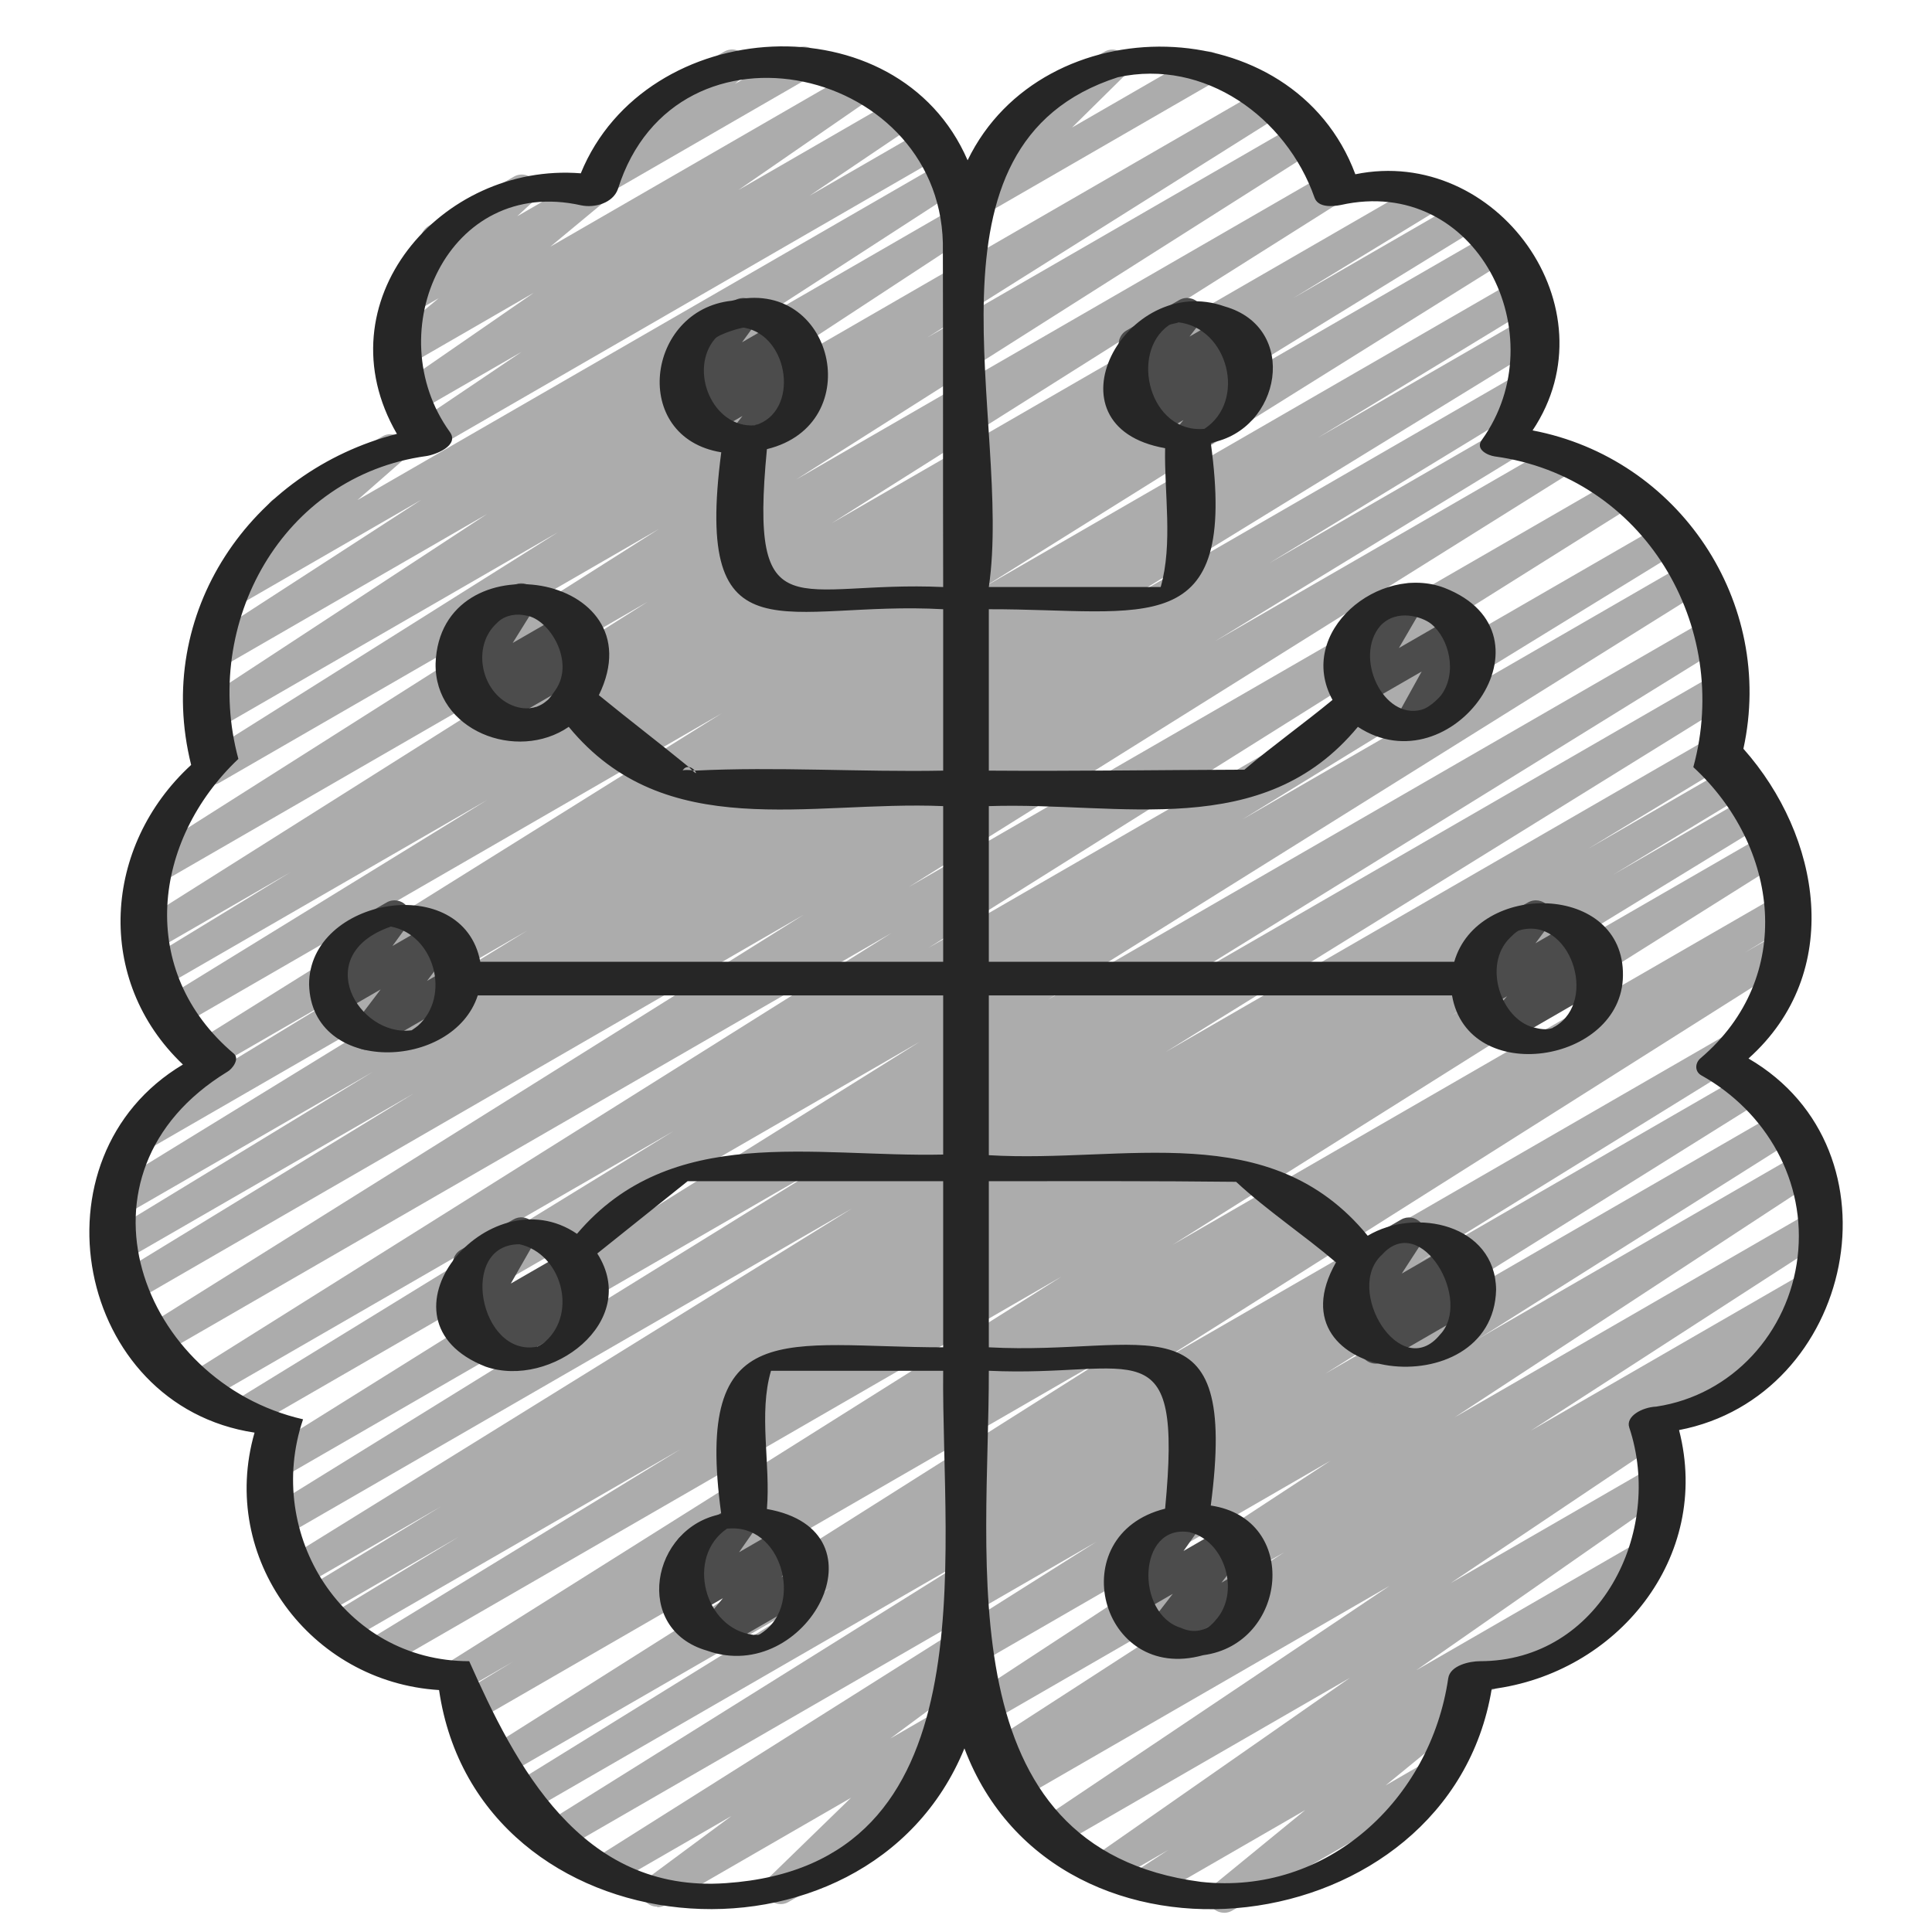 <svg xmlns="http://www.w3.org/2000/svg" fill="none" viewBox="0 0 65 65" height="65" width="65">
<g clip-path="url(#clip0_1252_2953)">
<path fill="#ACACAC" d="M50.097 56.864C49.913 56.864 49.733 56.768 49.635 56.597C49.486 56.343 49.574 56.016 49.83 55.869L54.525 53.159C54.779 53.009 55.107 53.098 55.254 53.354C55.402 53.609 55.315 53.935 55.059 54.082L50.363 56.793C50.279 56.842 50.187 56.864 50.097 56.864Z"></path>
<path fill="#ACACAC" d="M41.183 64.352C41.013 64.352 40.848 64.271 40.745 64.122C40.587 63.893 40.63 63.581 40.846 63.406L43.911 60.899L38.738 63.885C38.487 64.031 38.169 63.95 38.017 63.702C37.866 63.457 37.938 63.135 38.179 62.977L39.301 62.242L37.407 63.335C37.158 63.479 36.844 63.402 36.69 63.16C36.536 62.919 36.6 62.6 36.835 62.436L45.413 56.451L35.622 62.103C35.372 62.247 35.055 62.167 34.902 61.924C34.75 61.68 34.82 61.36 35.058 61.199L46.747 53.356L34.271 60.559C34.018 60.706 33.696 60.622 33.547 60.371C33.396 60.123 33.475 59.798 33.722 59.645L34.052 59.439L33.723 59.629C33.471 59.774 33.153 59.694 33.001 59.445C32.849 59.199 32.924 58.877 33.166 58.719L43.206 52.226L33.105 58.058C32.854 58.203 32.536 58.121 32.384 57.875C32.233 57.63 32.305 57.309 32.545 57.15L44.766 49.142L32.809 56.046C32.553 56.193 32.226 56.107 32.08 55.851C31.932 55.596 32.019 55.269 32.275 55.122L60.596 38.771C60.847 38.625 61.165 38.707 61.317 38.954C61.469 39.199 61.396 39.52 61.156 39.679L48.94 47.684L60.988 40.728C61.238 40.582 61.557 40.663 61.71 40.912C61.861 41.158 61.787 41.48 61.544 41.638L51.498 48.135L60.738 42.801C60.99 42.653 61.311 42.737 61.462 42.989C61.613 43.237 61.534 43.562 61.288 43.715L60.11 44.45C60.309 44.412 60.532 44.507 60.65 44.694C60.802 44.939 60.733 45.259 60.494 45.42L48.804 53.263L55.66 49.306C55.905 49.162 56.223 49.239 56.377 49.48C56.53 49.721 56.466 50.041 56.231 50.205L47.652 56.191L55.239 51.811C55.49 51.665 55.81 51.747 55.961 51.993C56.112 52.239 56.039 52.561 55.798 52.719L49.672 56.731C49.713 56.763 49.749 56.802 49.781 56.847C49.939 57.075 49.895 57.388 49.68 57.563L46.619 60.067L48.054 59.238C48.307 59.09 48.636 59.176 48.783 59.434C48.931 59.688 48.844 60.015 48.588 60.162L41.452 64.283C41.368 64.332 41.276 64.354 41.185 64.354L41.183 64.352Z"></path>
<path fill="#ACACAC" d="M32.734 7.362C32.573 7.362 32.414 7.29 32.31 7.152C32.148 6.94 32.168 6.639 32.359 6.45L34.29 4.545C34.107 4.545 33.926 4.449 33.828 4.279C33.68 4.024 33.767 3.697 34.023 3.55L37.156 1.742C37.387 1.605 37.682 1.665 37.846 1.881C38.008 2.093 37.988 2.394 37.797 2.583L36.068 4.29L40.374 1.804C40.627 1.655 40.956 1.743 41.103 1.999C41.251 2.254 41.164 2.58 40.908 2.728L33.003 7.292C32.919 7.341 32.828 7.363 32.736 7.363L32.734 7.362Z"></path>
<path fill="#ACACAC" d="M22.108 64.148C21.934 64.148 21.764 64.063 21.662 63.907C21.506 63.67 21.563 63.354 21.79 63.186L24.608 61.099L20.549 63.441C20.299 63.588 19.977 63.505 19.826 63.256C19.676 63.007 19.752 62.684 19.998 62.528L36.882 51.874L18.797 62.316C18.543 62.462 18.223 62.378 18.072 62.129C17.922 61.88 18.001 61.556 18.247 61.402L32.93 52.223L17.583 61.084C17.329 61.231 17.007 61.147 16.859 60.896C16.708 60.645 16.788 60.322 17.036 60.169L27.964 53.412L16.776 59.871C16.526 60.019 16.205 59.935 16.053 59.685C15.903 59.437 15.98 59.114 16.224 58.958L37.488 45.511L16.005 57.913C15.749 58.059 15.428 57.974 15.279 57.723C15.13 57.471 15.213 57.147 15.462 56.994L17.261 55.905L15.681 56.816C15.43 56.964 15.109 56.881 14.958 56.629C14.806 56.381 14.884 56.058 15.13 55.903L35.719 42.947L12.863 56.143C12.61 56.289 12.288 56.206 12.137 55.954C11.988 55.704 12.069 55.378 12.318 55.226L22.895 48.758L11.574 55.293C11.319 55.439 10.997 55.355 10.848 55.103C10.699 54.851 10.782 54.527 11.031 54.374L15.429 51.708L10.729 54.421C10.476 54.569 10.152 54.482 10.003 54.232C9.854 53.98 9.937 53.656 10.187 53.503L14.838 50.683L10.076 53.432C9.822 53.578 9.5 53.493 9.351 53.244C9.201 52.994 9.281 52.67 9.527 52.516L28.667 40.656L9.462 51.744C9.208 51.89 8.886 51.806 8.738 51.556C8.588 51.307 8.668 50.983 8.915 50.829L27.704 39.204L9.364 49.793C9.111 49.939 8.789 49.855 8.64 49.606C8.489 49.357 8.568 49.034 8.815 48.879L30.942 35.05L8.511 48C8.258 48.146 7.936 48.063 7.785 47.811C7.636 47.561 7.716 47.236 7.965 47.084L22.669 38.05L6.828 47.195C6.577 47.342 6.255 47.26 6.103 47.008C5.953 46.76 6.031 46.436 6.277 46.281L29.998 31.388L5.236 45.683C4.986 45.832 4.663 45.747 4.512 45.497C4.362 45.248 4.44 44.924 4.686 44.769L27.036 30.778L4.317 43.906C4.064 44.052 3.74 43.968 3.591 43.716C3.442 43.467 3.523 43.141 3.772 42.989L13.916 36.791L4.029 42.498C3.776 42.644 3.452 42.56 3.303 42.308C3.154 42.058 3.235 41.733 3.485 41.581L12.547 36.06L4.077 40.949C3.823 41.097 3.501 41.012 3.351 40.761C3.202 40.509 3.282 40.186 3.531 40.033L17.741 31.308L4.845 38.752C4.59 38.899 4.268 38.814 4.119 38.562C3.97 38.312 4.051 37.986 4.301 37.835L11.608 33.387L7.159 35.955C6.907 36.101 6.584 36.017 6.435 35.769C6.285 35.519 6.364 35.196 6.61 35.041L24.285 23.997L6 34.558C5.746 34.704 5.424 34.621 5.275 34.369C5.125 34.12 5.205 33.795 5.454 33.642L16.392 26.913L5.394 33.263C5.141 33.409 4.817 33.325 4.669 33.073C4.519 32.822 4.6 32.498 4.849 32.346L9.774 29.344L5.116 32.033C4.864 32.181 4.543 32.097 4.392 31.848C4.242 31.598 4.319 31.276 4.564 31.12L21.79 20.247L5.232 29.806C4.98 29.954 4.66 29.87 4.509 29.62C4.358 29.373 4.434 29.05 4.679 28.894L22.166 17.799L7.388 26.331C7.137 26.478 6.816 26.396 6.664 26.144C6.513 25.896 6.591 25.572 6.836 25.418L18.774 17.906L7.233 24.57C6.982 24.716 6.664 24.635 6.512 24.387C6.36 24.143 6.433 23.821 6.673 23.662L16.384 17.295L7.292 22.544C7.041 22.69 6.723 22.609 6.569 22.361C6.418 22.114 6.493 21.792 6.735 21.634L14.174 16.816L7.875 20.452C7.64 20.591 7.335 20.526 7.175 20.301C7.015 20.078 7.051 19.771 7.256 19.589L9.342 17.759C9.214 17.723 9.099 17.639 9.027 17.514C8.879 17.259 8.966 16.932 9.222 16.785L12.867 14.681C13.103 14.541 13.408 14.608 13.567 14.832C13.727 15.055 13.692 15.362 13.486 15.544L12.025 16.825L31.706 5.468C31.956 5.322 32.275 5.403 32.428 5.651C32.579 5.898 32.504 6.22 32.262 6.378L24.821 11.197L32.123 6.983C32.374 6.836 32.691 6.919 32.844 7.165C32.995 7.409 32.923 7.731 32.683 7.89L22.968 14.26L42.571 2.941C42.823 2.795 43.143 2.877 43.294 3.128C43.445 3.376 43.367 3.699 43.122 3.854L31.194 11.358L43.725 4.124C43.977 3.978 44.299 4.06 44.448 4.309C44.598 4.557 44.523 4.88 44.277 5.036L26.788 16.132L44.65 5.821C44.902 5.676 45.222 5.758 45.373 6.007C45.523 6.255 45.446 6.578 45.201 6.734L27.979 17.605L47.857 6.129C48.109 5.981 48.433 6.066 48.582 6.319C48.732 6.57 48.651 6.894 48.402 7.047L43.504 10.033L49.126 6.787C49.378 6.64 49.7 6.723 49.852 6.976C50.001 7.226 49.921 7.55 49.672 7.704L38.725 14.436L50.221 7.8C50.474 7.651 50.794 7.737 50.945 7.986C51.095 8.236 51.016 8.559 50.77 8.714L33.096 19.758L51.099 9.364C51.351 9.216 51.676 9.303 51.824 9.554C51.973 9.805 51.892 10.13 51.643 10.282L44.338 14.728L51.375 10.665C51.628 10.516 51.95 10.601 52.1 10.853C52.249 11.104 52.169 11.428 51.921 11.581L37.698 20.315L51.214 12.512C51.465 12.365 51.79 12.449 51.939 12.702C52.088 12.953 52.007 13.277 51.758 13.429L42.697 18.951L50.479 14.458C50.732 14.309 51.055 14.395 51.204 14.646C51.353 14.898 51.272 15.223 51.024 15.375L40.878 21.575L52.364 14.944C52.617 14.798 52.938 14.881 53.088 15.131C53.238 15.38 53.159 15.704 52.914 15.858L30.57 29.845L54.414 16.08C54.667 15.934 54.988 16.016 55.138 16.267C55.288 16.515 55.211 16.838 54.964 16.994L31.24 31.889L55.974 17.609C56.227 17.461 56.549 17.545 56.7 17.797C56.849 18.048 56.769 18.372 56.52 18.525L41.795 27.571L56.816 18.899C57.068 18.752 57.39 18.836 57.54 19.086C57.691 19.336 57.612 19.659 57.365 19.813L35.244 33.639L57.535 20.77C57.787 20.622 58.11 20.706 58.259 20.958C58.41 21.208 58.33 21.532 58.082 21.685L39.295 33.309L57.794 22.628C58.047 22.481 58.369 22.565 58.518 22.816C58.669 23.066 58.589 23.39 58.342 23.544L39.217 35.394L57.586 24.789C57.839 24.64 58.162 24.728 58.312 24.979C58.462 25.231 58.379 25.555 58.129 25.708L53.43 28.557L58.091 25.867C58.344 25.717 58.667 25.805 58.817 26.057C58.966 26.308 58.883 26.633 58.633 26.785L54.279 29.425L58.85 26.786C59.102 26.638 59.424 26.722 59.575 26.975C59.725 27.226 59.644 27.551 59.395 27.704L48.807 34.179L59.492 28.011C59.745 27.865 60.065 27.947 60.215 28.197C60.367 28.446 60.289 28.769 60.044 28.924L39.448 41.882L59.925 30.06C60.178 29.912 60.501 29.998 60.652 30.25C60.801 30.501 60.718 30.826 60.468 30.978L58.706 32.047L59.846 31.389C60.099 31.244 60.419 31.326 60.569 31.575C60.72 31.823 60.643 32.146 60.399 32.302L39.132 45.752L58.117 34.792C58.37 34.643 58.692 34.728 58.843 34.979C58.992 35.23 58.912 35.553 58.664 35.707L47.74 42.461L58.72 36.123C58.972 35.974 59.293 36.06 59.444 36.309C59.595 36.559 59.516 36.882 59.269 37.037L44.584 46.217L59.869 37.393C60.121 37.248 60.441 37.33 60.592 37.579C60.742 37.827 60.666 38.151 60.42 38.306L32.887 55.679C32.887 55.679 32.892 55.684 32.893 55.687C33.048 55.923 32.992 56.24 32.765 56.408L29.955 58.489L31.815 57.414C32.045 57.278 32.346 57.34 32.507 57.554C32.669 57.769 32.646 58.071 32.453 58.258L29.699 60.934C29.942 60.835 30.231 60.926 30.365 61.161C30.513 61.416 30.425 61.742 30.169 61.889L26.531 63.989C26.299 64.125 26.001 64.064 25.84 63.85C25.678 63.635 25.7 63.333 25.893 63.146L28.631 60.485L22.382 64.094C22.299 64.143 22.206 64.165 22.115 64.165L22.108 64.148Z"></path>
<path fill="#ACACAC" d="M14.321 15.191C14.143 15.191 13.97 15.102 13.869 14.941C13.716 14.697 13.784 14.378 14.023 14.216L17.549 11.838L13.942 13.919C13.694 14.064 13.378 13.985 13.224 13.743C13.071 13.501 13.137 13.182 13.373 13.019L17.963 9.848L13.616 12.358C13.378 12.499 13.07 12.429 12.912 12.203C12.754 11.974 12.796 11.664 13.009 11.487L14.761 10.032L13.816 10.577C13.585 10.715 13.283 10.651 13.121 10.432C12.96 10.213 12.989 9.908 13.187 9.724L14.464 8.542C14.369 8.497 14.287 8.424 14.23 8.326C14.082 8.071 14.169 7.745 14.425 7.598L17.288 5.944C17.522 5.808 17.822 5.871 17.984 6.09C18.145 6.308 18.116 6.613 17.918 6.798L17.4 7.276L19.663 5.97C19.901 5.829 20.209 5.9 20.367 6.126C20.525 6.354 20.483 6.664 20.27 6.842L18.515 8.299L28.859 2.326C29.109 2.182 29.423 2.261 29.576 2.502C29.73 2.746 29.664 3.063 29.428 3.227L24.841 6.395L30.197 3.303C30.446 3.157 30.763 3.237 30.916 3.483C31.069 3.727 31 4.046 30.762 4.207L27.234 6.587L31.101 4.355C31.355 4.207 31.682 4.293 31.829 4.55C31.977 4.805 31.89 5.132 31.634 5.279L14.588 15.121C14.503 15.17 14.412 15.191 14.321 15.191Z"></path>
<path fill="#ACACAC" d="M20.189 6.59C20.023 6.59 19.857 6.511 19.755 6.366C19.596 6.143 19.632 5.835 19.839 5.654L21.218 4.456C21.148 4.411 21.086 4.349 21.041 4.271C20.893 4.016 20.981 3.69 21.237 3.543L24.363 1.738C24.599 1.6 24.905 1.664 25.064 1.89C25.223 2.113 25.186 2.422 24.98 2.602L24.728 2.822L26.776 1.64C27.03 1.49 27.357 1.578 27.504 1.835C27.653 2.09 27.565 2.416 27.309 2.564L20.457 6.52C20.374 6.569 20.282 6.591 20.19 6.591L20.189 6.59Z"></path>
<path fill="#4C4C4C" d="M39.997 15.29C39.846 15.29 39.697 15.225 39.592 15.103C39.426 14.908 39.421 14.622 39.581 14.422L39.815 14.133L38.847 14.691C38.621 14.824 38.33 14.767 38.165 14.564C38.001 14.359 38.009 14.063 38.187 13.869L38.683 13.328L38.197 13.609C37.978 13.738 37.697 13.69 37.528 13.498C37.361 13.305 37.352 13.022 37.508 12.82L38.066 12.101C37.919 12.072 37.787 11.983 37.708 11.845C37.56 11.59 37.648 11.263 37.904 11.116L39.671 10.096C39.892 9.968 40.173 10.016 40.34 10.207C40.507 10.399 40.516 10.682 40.36 10.885L40.019 11.324L41.146 10.675C41.373 10.541 41.663 10.598 41.829 10.802C41.993 11.006 41.985 11.302 41.806 11.496L41.312 12.036L41.756 11.78C41.976 11.649 42.261 11.697 42.428 11.894C42.595 12.089 42.599 12.375 42.439 12.575L41.916 13.224C42.042 13.261 42.155 13.345 42.226 13.468C42.374 13.723 42.286 14.05 42.031 14.197L40.265 15.216C40.182 15.265 40.09 15.288 39.998 15.288L39.997 15.29Z"></path>
<path fill="#4C4C4C" d="M47.465 24.89C47.328 24.89 47.194 24.837 47.09 24.736C46.92 24.569 46.882 24.307 46.998 24.097L47.83 22.593L45.862 23.728C45.651 23.851 45.389 23.814 45.217 23.643C45.048 23.472 45.014 23.208 45.134 22.998L45.936 21.62L45.904 21.64C45.647 21.789 45.322 21.699 45.176 21.444C45.028 21.189 45.115 20.863 45.371 20.716L47.138 19.696C47.347 19.573 47.611 19.611 47.783 19.782C47.952 19.952 47.986 20.217 47.866 20.426L47.064 21.803L48.959 20.709C49.167 20.588 49.426 20.622 49.6 20.791C49.771 20.958 49.808 21.219 49.693 21.43L48.861 22.932L48.964 22.874C49.218 22.724 49.546 22.812 49.692 23.069C49.84 23.324 49.753 23.65 49.497 23.797L47.731 24.817C47.648 24.866 47.556 24.889 47.465 24.889V24.89Z"></path>
<path fill="#4C4C4C" d="M39.017 55.598C38.866 55.598 38.719 55.534 38.614 55.416C38.447 55.224 38.438 54.94 38.594 54.739L39.458 53.622L38.241 54.324C38.025 54.451 37.748 54.407 37.581 54.221C37.412 54.036 37.394 53.757 37.539 53.553L38.184 52.644C38.008 52.662 37.808 52.553 37.708 52.377C37.559 52.122 37.647 51.796 37.903 51.648L39.67 50.629C39.886 50.503 40.163 50.547 40.331 50.731C40.499 50.917 40.517 51.195 40.372 51.399L39.818 52.181L41.27 51.342C41.491 51.214 41.773 51.262 41.939 51.453C42.107 51.645 42.115 51.929 41.959 52.131L41.096 53.247L41.79 52.846C42.044 52.697 42.371 52.785 42.519 53.041C42.667 53.297 42.579 53.623 42.323 53.77L39.281 55.526C39.198 55.575 39.106 55.597 39.014 55.597L39.017 55.598Z"></path>
<path fill="#4C4C4C" d="M46.286 45.879C46.128 45.879 45.973 45.808 45.868 45.677C45.704 45.47 45.716 45.172 45.897 44.98L46.25 44.605L45.774 44.879C45.563 45.005 45.291 44.964 45.121 44.785C44.952 44.606 44.926 44.334 45.06 44.127L45.773 43.028C45.548 43.091 45.297 42.992 45.175 42.78C45.027 42.525 45.114 42.199 45.37 42.051L47.138 41.032C47.352 40.907 47.622 40.947 47.79 41.127C47.96 41.305 47.986 41.577 47.852 41.784L47.162 42.847L48.849 41.873C49.078 41.739 49.37 41.796 49.534 42.003C49.699 42.21 49.687 42.508 49.505 42.7L49.154 43.075L49.26 43.014C49.515 42.864 49.843 42.952 49.989 43.209C50.137 43.464 50.05 43.79 49.794 43.937L46.554 45.808C46.471 45.857 46.379 45.88 46.287 45.88L46.286 45.879Z"></path>
<path fill="#4C4C4C" d="M50.456 35.149C50.3 35.149 50.149 35.082 50.044 34.955C49.879 34.753 49.883 34.462 50.054 34.266L50.703 33.519L49.95 33.953C49.734 34.081 49.453 34.036 49.285 33.846C49.117 33.657 49.105 33.376 49.257 33.172L49.851 32.374C49.687 32.358 49.532 32.265 49.444 32.111C49.295 31.856 49.383 31.53 49.639 31.383L51.406 30.363C51.625 30.236 51.904 30.281 52.072 30.471C52.239 30.659 52.252 30.94 52.1 31.144L51.659 31.736L52.938 30.997C53.162 30.865 53.45 30.92 53.617 31.119C53.782 31.321 53.778 31.612 53.607 31.808L52.957 32.555L53.517 32.232C53.77 32.082 54.099 32.171 54.246 32.427C54.394 32.682 54.307 33.008 54.051 33.155L50.723 35.078C50.639 35.127 50.548 35.149 50.456 35.149Z"></path>
<path fill="#4C4C4C" d="M25.065 15.29C24.915 15.29 24.767 15.226 24.663 15.106C24.495 14.914 24.487 14.631 24.644 14.429L24.98 13.995L23.858 14.642C23.628 14.778 23.332 14.719 23.168 14.506C23.005 14.294 23.024 13.994 23.214 13.804L23.325 13.693L23.29 13.713C23.073 13.842 22.795 13.796 22.625 13.607C22.458 13.419 22.444 13.139 22.595 12.936L23.201 12.11C23.031 12.097 22.869 12.003 22.777 11.845C22.629 11.59 22.716 11.263 22.972 11.116L24.74 10.096C24.957 9.969 25.236 10.014 25.404 10.203C25.572 10.391 25.585 10.67 25.435 10.874L24.964 11.517L26.29 10.751C26.52 10.618 26.815 10.675 26.979 10.888C27.142 11.1 27.123 11.4 26.933 11.59L26.822 11.7C27.04 11.587 27.312 11.634 27.475 11.821C27.642 12.013 27.651 12.297 27.494 12.498L26.938 13.215C27.082 13.244 27.213 13.332 27.292 13.47C27.44 13.725 27.353 14.051 27.097 14.199L25.332 15.218C25.248 15.267 25.157 15.29 25.065 15.29Z"></path>
<path fill="#4C4C4C" d="M16.425 24.546C16.266 24.546 16.108 24.475 16.003 24.34C15.84 24.13 15.856 23.832 16.042 23.642L16.22 23.459L15.94 23.619C15.729 23.742 15.46 23.705 15.291 23.529C15.121 23.353 15.091 23.084 15.221 22.877L15.969 21.673C15.728 21.771 15.442 21.677 15.31 21.445C15.162 21.19 15.249 20.863 15.505 20.716L17.273 19.696C17.483 19.571 17.75 19.611 17.922 19.787C18.092 19.963 18.122 20.232 17.992 20.439L17.25 21.631L19.029 20.605C19.258 20.472 19.552 20.528 19.717 20.739C19.881 20.95 19.865 21.248 19.679 21.438L19.481 21.641C19.716 21.556 19.992 21.649 20.123 21.877C20.271 22.131 20.184 22.458 19.928 22.605L16.691 24.474C16.608 24.523 16.516 24.546 16.425 24.546Z"></path>
<path fill="#4C4C4C" d="M23.99 55.541C23.838 55.541 23.687 55.475 23.583 55.352C23.416 55.154 23.415 54.867 23.579 54.668L24.322 53.77L23.319 54.348C23.104 54.475 22.827 54.431 22.66 54.246C22.491 54.062 22.472 53.786 22.615 53.581L23.27 52.642C23.097 52.665 22.88 52.558 22.775 52.377C22.627 52.122 22.714 51.795 22.97 51.648L24.738 50.628C24.953 50.502 25.23 50.544 25.397 50.73C25.566 50.914 25.585 51.191 25.442 51.395L24.863 52.225L26.356 51.362C26.577 51.231 26.863 51.281 27.03 51.48C27.197 51.677 27.198 51.964 27.033 52.163L26.291 53.062L26.868 52.729C27.121 52.579 27.449 52.668 27.596 52.924C27.745 53.179 27.657 53.505 27.401 53.652L24.257 55.468C24.174 55.517 24.082 55.539 23.99 55.539V55.541Z"></path>
<path fill="#4C4C4C" d="M16.691 46.028C16.536 46.028 16.381 45.96 16.275 45.828C16.111 45.625 16.12 45.329 16.297 45.136L16.687 44.706L16.015 45.093C15.806 45.215 15.543 45.18 15.372 45.01C15.201 44.841 15.166 44.577 15.284 44.367L16.101 42.936L16.037 42.972C15.781 43.12 15.455 43.032 15.309 42.777C15.161 42.522 15.248 42.195 15.504 42.048L17.272 41.028C17.48 40.905 17.743 40.941 17.915 41.112C18.085 41.281 18.121 41.545 18.002 41.755L17.186 43.184L19.113 42.073C19.338 41.939 19.627 41.993 19.795 42.2C19.96 42.403 19.951 42.699 19.774 42.892L19.383 43.323L19.387 43.321C19.641 43.171 19.968 43.26 20.115 43.516C20.264 43.771 20.176 44.097 19.92 44.244L16.958 45.955C16.875 46.004 16.783 46.028 16.691 46.028Z"></path>
<path fill="#4C4C4C" d="M12.334 35.323C12.184 35.323 12.038 35.26 11.934 35.142C11.766 34.951 11.755 34.669 11.91 34.467L12.807 33.288L11.563 34.006C11.346 34.133 11.068 34.089 10.9 33.901C10.732 33.713 10.717 33.434 10.866 33.23L11.486 32.378C11.308 32.37 11.139 32.276 11.044 32.111C10.896 31.856 10.983 31.53 11.239 31.383L13.007 30.363C13.223 30.236 13.502 30.279 13.67 30.469C13.838 30.655 13.852 30.935 13.704 31.139L13.204 31.826L14.572 31.037C14.791 30.908 15.07 30.955 15.239 31.147C15.406 31.338 15.417 31.619 15.262 31.822L14.366 33.002L15.128 32.561C15.383 32.413 15.71 32.501 15.857 32.757C16.005 33.011 15.918 33.338 15.662 33.485L12.6 35.253C12.517 35.302 12.425 35.323 12.334 35.323Z"></path>
<path fill="#262626" d="M58.826 35.612C62.068 32.711 61.258 28.124 58.655 25.191C59.732 20.262 56.49 15.42 51.562 14.481C54.314 10.364 50.346 4.892 45.599 5.863C43.519 0.273 35.082 0.167 32.554 5.393C30.207 -0.036 21.727 0.476 19.54 5.831C14.826 5.457 10.783 10.172 13.354 14.598C8.447 15.857 5.151 20.604 6.431 25.735C3.466 28.454 3.167 32.977 6.154 35.815C0.927 38.929 2.538 47.292 8.564 48.199C7.348 52.422 10.442 56.593 14.772 56.86C16.063 65.724 29.162 66.855 32.447 58.822C35.562 67.079 48.756 65.468 50.186 56.828C54.388 56.305 57.599 52.412 56.49 48.113C62.378 46.983 64.138 38.705 58.826 35.612ZM24.426 63.356C19.519 63.708 17.332 59.356 15.786 55.889C11.551 55.889 8.884 51.623 10.196 47.751C4.735 46.502 2.079 39.462 7.647 36.06C7.807 35.974 8.074 35.633 7.871 35.452C4.575 32.668 5.14 28.262 8.02 25.532C6.783 20.977 9.482 16.017 14.335 15.345C14.644 15.303 15.466 14.993 15.135 14.534C12.714 11.175 15.071 5.905 19.551 6.908C20.01 7.004 20.618 6.833 20.788 6.364C22.74 0.145 31.86 2.247 31.722 8.465C31.732 12.198 31.722 15.996 31.732 19.75C26.783 19.526 25.204 21.34 25.802 15.111C29.226 14.278 28.052 9.265 24.618 10.118C21.727 10.428 21.194 14.716 24.266 15.217C23.327 22.375 26.452 20.198 31.732 20.497V25.927C28.948 25.98 26.143 25.788 23.37 25.927C23.444 26.012 23.434 26.065 23.295 25.916C23.178 25.905 22.986 25.895 22.964 25.927C23.028 25.82 23.103 25.799 23.178 25.809C22.175 24.988 21.151 24.209 20.148 23.388C22.164 19.26 14.804 18.065 14.655 22.321C14.612 24.582 17.396 25.649 19.135 24.454C22.378 28.401 27.231 26.929 31.732 27.121V32.358H16.159C15.583 29.287 10.388 30.193 10.399 33.127C10.484 36.177 15.252 36.028 16.074 33.489H31.732V38.844C27.359 38.94 22.58 37.777 19.412 41.511C16.426 39.473 12.34 44.412 16.34 45.98C18.527 46.737 21.567 44.476 20.095 42.172L23.135 39.74H31.732V45.329C26.452 45.329 23.338 44.177 24.266 50.94C21.898 51.388 21.279 54.822 23.796 55.537C27.124 56.721 29.972 51.505 25.802 50.769C25.93 49.255 25.514 47.559 25.94 46.118H31.732C31.668 52.444 33.322 62.748 24.426 63.356ZM25.396 14.31C23.967 14.417 23.156 12.433 24.063 11.388C24.212 11.228 24.98 11.004 25.034 11.025C26.57 11.292 26.911 13.873 25.396 14.31ZM18.687 23.217C18.623 23.313 18.548 23.42 18.463 23.516C18.463 23.516 18.452 23.526 18.431 23.548C18.367 23.601 18.303 23.654 18.228 23.697C18.175 23.729 18.122 23.75 18.068 23.772C18.058 23.782 18.047 23.782 18.036 23.782C17.77 23.868 17.482 23.836 17.226 23.729C16.18 23.292 15.86 21.745 16.714 20.966C16.735 20.945 16.746 20.934 16.756 20.924C17.012 20.689 17.375 20.636 17.706 20.71C18.484 20.828 19.359 22.257 18.687 23.217ZM14.058 34.513C14.004 34.556 13.93 34.609 13.866 34.652H13.855V34.663H13.844C12.074 34.897 10.412 32.122 13.151 31.174C14.623 31.452 15.178 33.521 14.058 34.513ZM18.356 45.127C18.335 45.158 18.186 45.255 18.1 45.297C18.079 45.319 18.068 45.308 18.068 45.308C16.138 45.681 15.402 41.852 17.482 41.862C18.89 42.182 19.434 44.156 18.356 45.127ZM25.674 54.908C25.61 54.95 25.546 55.014 25.471 55.004C25.492 55.004 25.386 54.993 25.364 55.004H25.354C23.69 54.812 23.06 52.38 24.458 51.431C26.303 51.228 27.028 53.959 25.674 54.908ZM55.722 47.324C55.242 47.345 54.687 47.654 54.815 48.028C55.988 51.548 53.823 55.889 49.791 55.889C49.45 55.889 48.788 56.028 48.724 56.465C48.127 60.55 44.65 63.782 40.404 63.313C31.818 62.193 33.279 52.476 33.268 46.118C38.218 46.353 39.796 44.529 39.199 50.758C35.7 51.633 37.012 56.657 40.479 55.687C43.316 55.313 43.754 51.1 40.735 50.652C41.674 43.484 38.591 45.617 33.268 45.329V39.74C36.052 39.74 38.815 39.729 41.588 39.761C42.634 40.732 43.86 41.542 44.948 42.471C42.644 46.513 50.239 47.388 50.335 43.388C50.303 41.191 47.626 40.614 46.015 41.575C42.73 37.564 37.823 39.142 33.268 38.865V33.489H48.852C49.386 36.593 54.57 35.782 54.602 32.828C54.655 29.692 49.706 29.628 48.927 32.358H33.268V27.121C37.706 26.972 42.484 28.326 45.684 24.454C48.842 26.524 52.564 21.34 48.607 19.782C46.41 18.94 43.583 21.265 44.831 23.548C43.86 24.348 42.826 25.084 41.866 25.895C39.007 25.905 36.148 25.948 33.268 25.927V20.497C38.527 20.486 41.663 21.66 40.735 14.897C43.103 14.46 43.722 11.025 41.204 10.31C37.876 9.127 35.028 14.342 39.199 15.079C39.167 16.593 39.466 18.289 39.05 19.75H33.268C34.079 14.214 30.57 4.86 37.61 2.599C40.532 1.959 43.274 3.953 44.223 6.641C44.34 6.993 44.831 6.951 45.108 6.897C49.684 5.873 52.372 11.303 49.855 14.801C49.62 15.121 50.058 15.324 50.292 15.356C55.295 16.038 58.271 21.052 56.97 25.809C59.85 28.465 60.426 32.87 57.215 35.601C57.023 35.761 57.012 36.049 57.236 36.177C59.434 37.404 60.778 39.751 60.479 42.289C60.18 44.828 58.282 46.94 55.722 47.324ZM40.02 51.548C41.226 51.846 41.738 53.585 40.895 54.513C40.607 54.886 40.148 54.961 39.732 54.769C38.196 54.3 38.26 51.26 40.02 51.548ZM46.506 42.204C47.807 40.764 49.556 43.74 48.447 44.903C47.114 46.535 45.194 43.367 46.506 42.204ZM50.794 31.558C50.879 31.473 50.975 31.377 51.082 31.313C51.092 31.313 51.103 31.302 51.114 31.302C52.81 30.801 53.791 33.66 52.319 34.535C52.308 34.535 52.276 34.556 52.244 34.577H52.234V34.588H52.223C52.031 34.663 51.807 34.62 51.594 34.566C50.506 34.289 49.876 32.476 50.794 31.558ZM46.442 21.052C46.996 20.465 47.85 20.753 48.148 20.988C48.756 21.479 49.044 22.641 48.479 23.398C48.479 23.398 48.159 23.782 47.828 23.878C46.538 24.23 45.535 22.108 46.442 21.052ZM39.327 10.94C39.391 10.897 39.647 10.865 39.647 10.844C41.322 11.036 41.951 13.489 40.522 14.428C38.687 14.598 37.983 11.879 39.327 10.94Z"></path>
<path fill="#262626" d="M51.152 31.279C51.17 31.271 51.174 31.27 51.152 31.279V31.279Z"></path>
<path fill="#262626" d="M25.395 14.31C25.418 14.307 25.425 14.302 25.44 14.299C25.487 14.283 25.451 14.267 25.395 14.31Z"></path>
<path fill="#262626" d="M23.176 25.805C23.217 25.838 23.259 25.889 23.29 25.919C23.328 25.922 23.357 25.924 23.37 25.923C23.326 25.87 23.255 25.814 23.176 25.805Z"></path>
</g>
<defs>
<clipPath id="clip0_1252_2953">
<rect transform="translate(0.5 0.924)" fill="white" height="64" width="64"></rect>
</clipPath>
</defs>
</svg>
